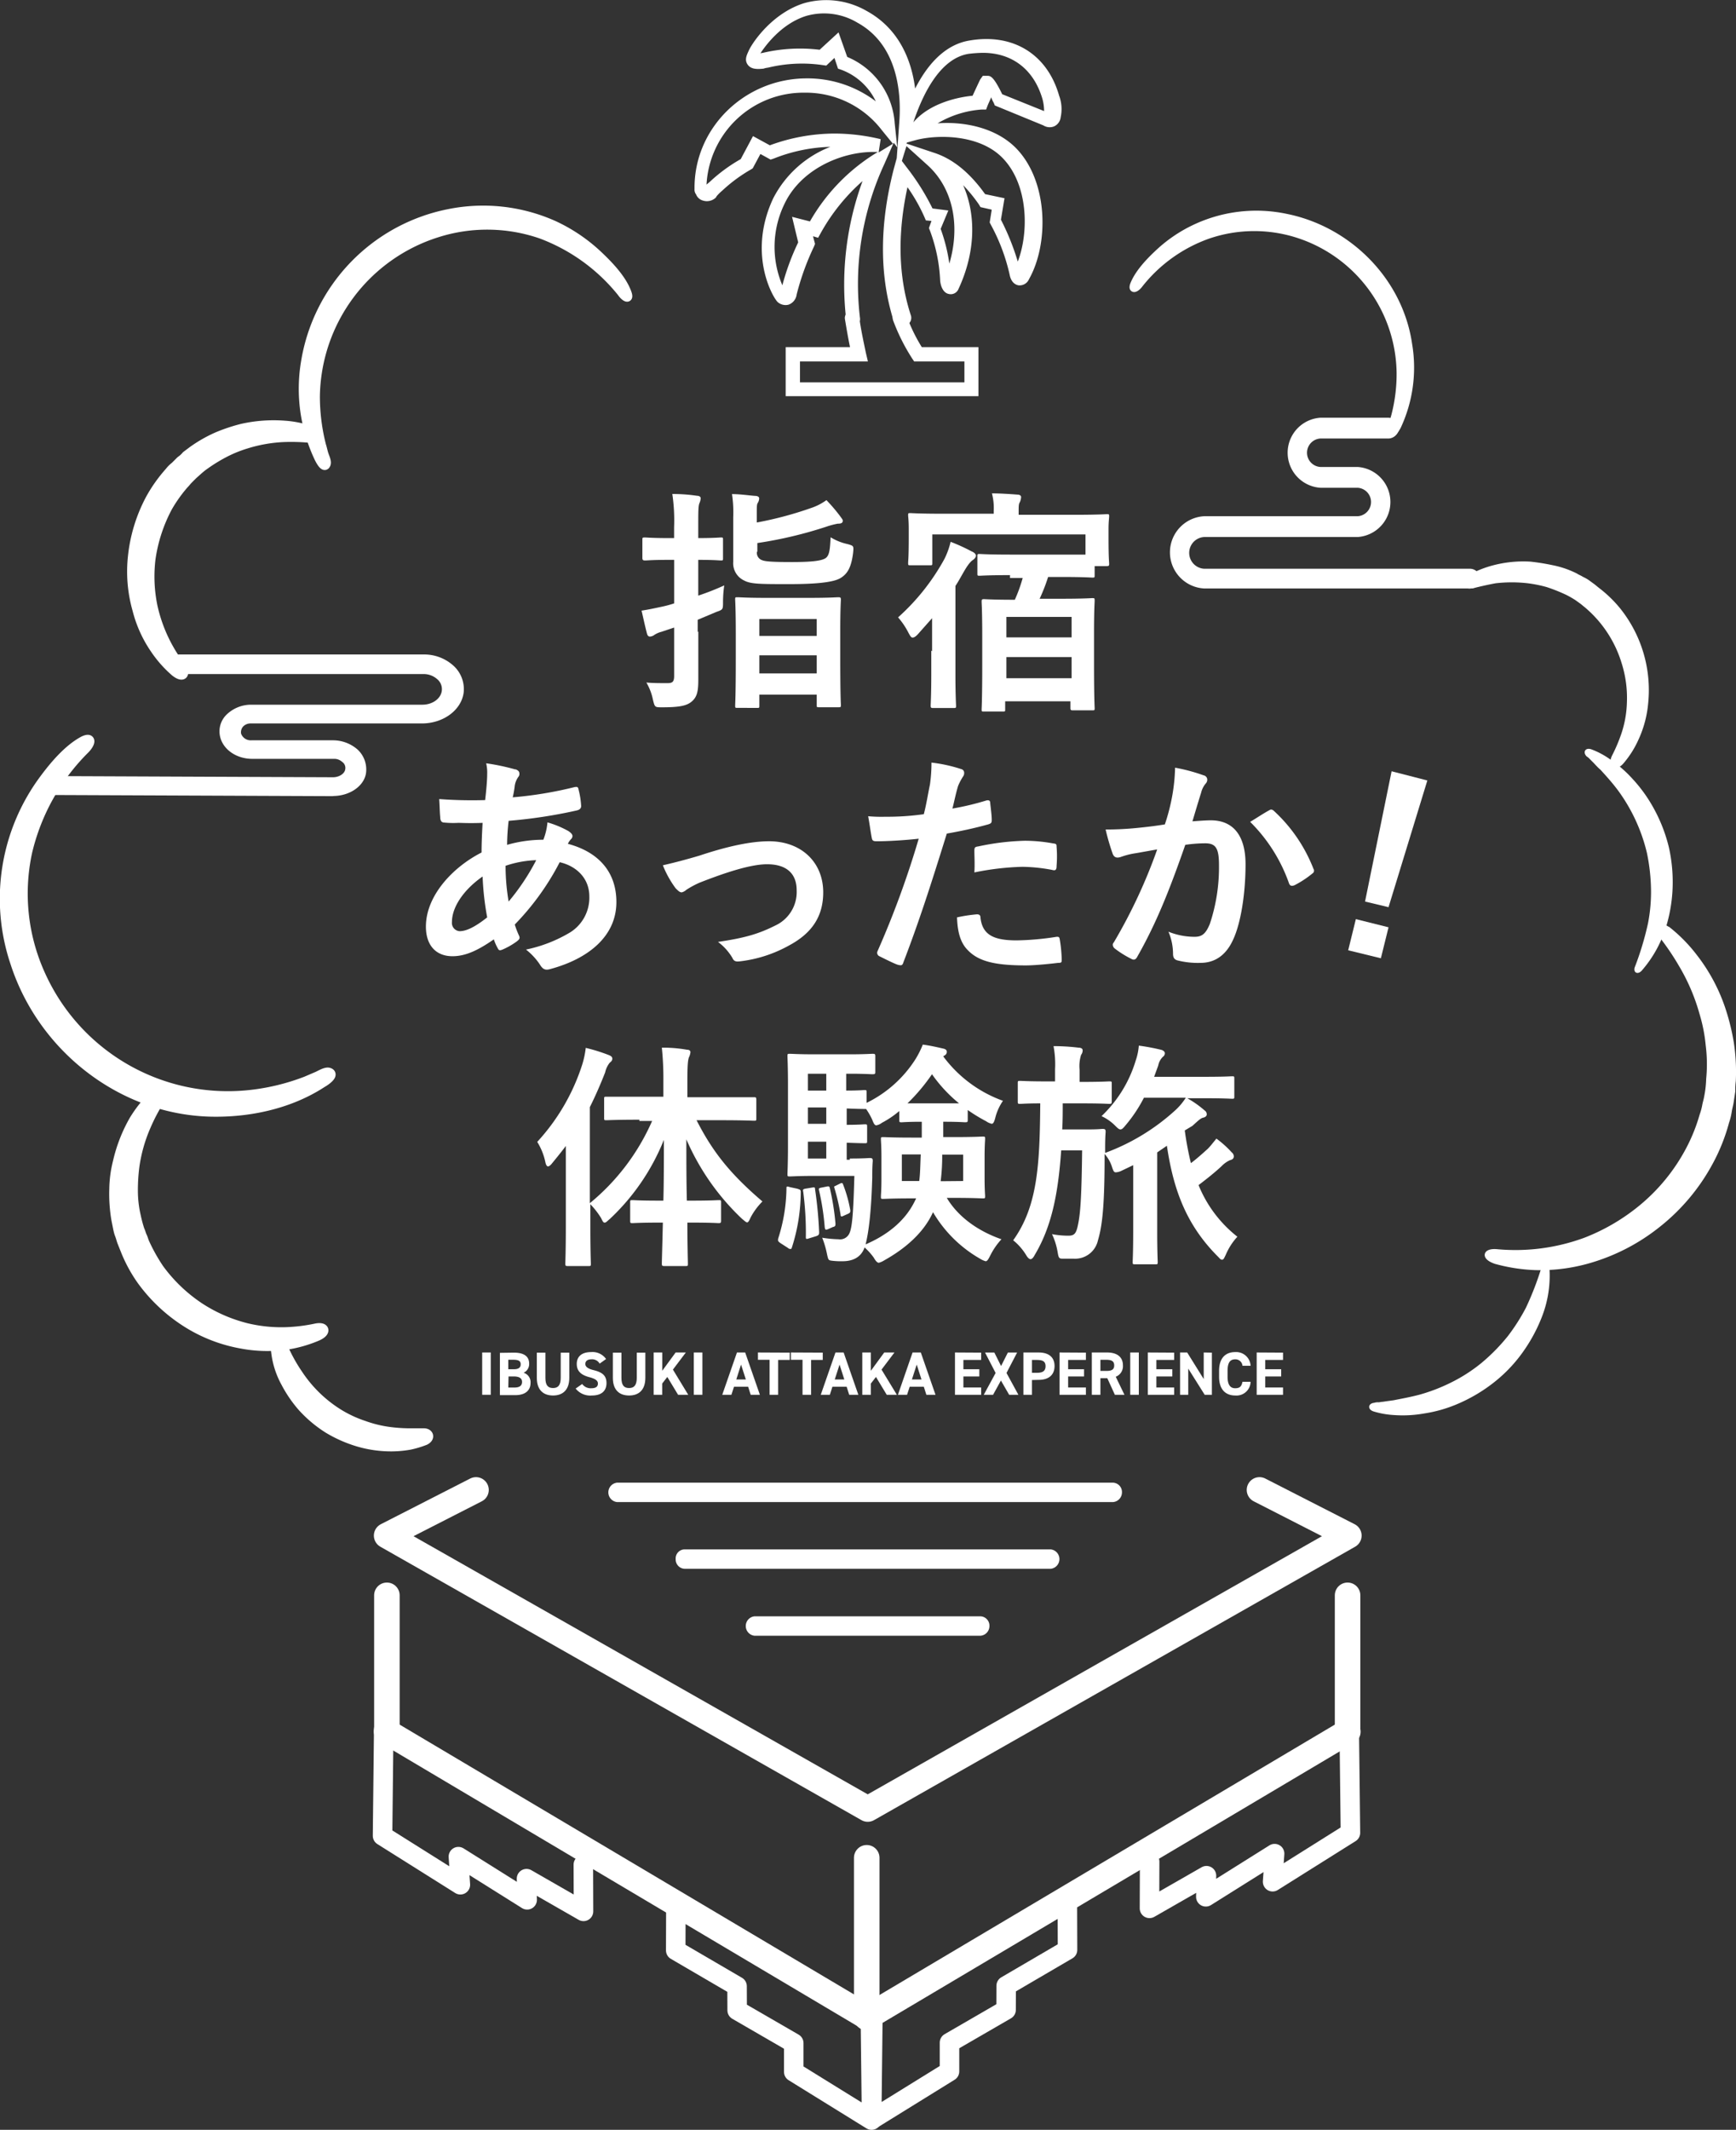 <svg xmlns="http://www.w3.org/2000/svg" width="339.94" height="416.87" viewBox="0 0 339.94 416.87">
  <rect x="0" y="0" width="339.94" height="416.87" fill="#333333" stroke="none"/>
  <defs>
    <style>
      .cls-1, .cls-2, .cls-3, .cls-5, .cls-6, .cls-7, .cls-8, .cls-9 {
        fill: #fff;
      }

      .cls-1, .cls-2, .cls-3, .cls-5, .cls-6, .cls-8, .cls-9 {
        fill-rule: evenodd;
      }

      .cls-10, .cls-11, .cls-2, .cls-3, .cls-4, .cls-5, .cls-6, .cls-8, .cls-9 {
        stroke: #fff;
        stroke-linecap: round;
        stroke-linejoin: round;
      }

      .cls-3, .cls-4 {
        stroke-width: 2px;
      }

      .cls-10, .cls-11, .cls-4 {
        fill: none;
      }

      .cls-5 {
        stroke-width: 1.68px;
      }

      .cls-6 {
        stroke-width: 1.91px;
      }

      .cls-8 {
        stroke-width: 1.44px;
      }

      .cls-9 {
        stroke-width: 1.63px;
      }

      .cls-10 {
        stroke-width: 5px;
      }

      .cls-11 {
        stroke-width: 3.82px;
      }
    </style>
  </defs>
  <title>logo</title>
  <g id="レイヤー_2" data-name="レイヤー 2">
    <g id="レイヤー_1-2" data-name="レイヤー 1">
      <g>
        <g id="Group-17">
          <path id="Fill-13" class="cls-1" d="M191.65,77.54h-37.8v-9.6h12.6c-.4-1.9-.7-3.7-1-5.5a1.41,1.41,0,0,1,2.8-.4c.3,2.3.8,4.6,1.3,7l.4,1.7h-13.3v4.1h32.2v-4.1H179l-.4-.6a38.28,38.28,0,0,1-3.7-7.4,1.39,1.39,0,0,1,2.6-1,32.72,32.72,0,0,0,3,6.2h11.1v9.6Z"/>
          <path id="Fill-15" class="cls-1" d="M192.45,10.34a26.35,26.35,0,0,0-2.8.2c-5.5.9-8.9,7.7-10.8,13.4,3.4-4,9.4-5,11.6-5.2.6-1.3,1.3-2.8,1.5-3.2l.5-.7h.9c.6,0,1.2.1,2.9,3.6l8.2,3.3a9.08,9.08,0,0,0-.3-2.3c-1.7-5.9-6-9.1-11.7-9.1Zm-34.9,7.8a19,19,0,0,0-19.2,18c.2-.2.5-.4.8-.7a31.89,31.89,0,0,1,5.9-4.3l2.4-4.5,3.3,1.8a37,37,0,0,1,12.7-2.3,38.89,38.89,0,0,1,9,1.1l-.4,2.6,2.8-1.7-2.2-2.7a18.75,18.75,0,0,0-15.1-7.3ZM196,43a48.26,48.26,0,0,1,3.3,8.2c2.2-5.7,2.1-15.1-3-20.3-4.5-4.6-12.6-4.6-16.9-3.5l-1.8.5-.1.2,5.4,1.8c3.7,1.2,7,3.9,10,8.1l3.8.8Zm-11.8,1.8a33.85,33.85,0,0,1,1.7,6.8c2.2-7.5.7-14.8-4.3-19.3l-4.1-3.7-.9,2.9.9,1.2a46.24,46.24,0,0,1,5.1,8.1l3.1.4ZM171,29.74c-6.3,0-14.2,3.4-17.4,10.2a19.22,19.22,0,0,0-.4,15.9,47.42,47.42,0,0,1,3.1-8.4l-1.2-5,3.5.9a37.56,37.56,0,0,1,12.5-13.1l.8-.5Zm5.3,34.1a1.38,1.38,0,0,1-1.3-1q-4.2-13.35,0-29.7l.6-2.2.5-7.1c.4-5.4-.2-15-8.2-19.4a12.69,12.69,0,0,0-10.1-1.3c-5,1.6-8.1,6.1-8.9,7.3a4.33,4.33,0,0,1,.5-.1,31.87,31.87,0,0,1,11.1-.6l3.7-3.4,1.7,4.8a15.16,15.16,0,0,1,9.3,13l.5,4.7-.7-.9-1.8,4.1a56,56,0,0,0-4.8,30.2,1.36,1.36,0,1,1-2.7.3,59,59,0,0,1,3.2-27.1,38.28,38.28,0,0,0-8.2,10.2l-.5.9-1-.3.4,1.5-.2.5a50.61,50.61,0,0,0-3.4,9.4,2.43,2.43,0,0,1-1.6,2,2.34,2.34,0,0,1-2.1-.5c-.9-.8-6-9.4-.9-20.3a21.21,21.21,0,0,1,11.2-10.1,32.36,32.36,0,0,0-11.1,2.3l-.6.2-2-1.1-1.5,2.8-.3.2a30,30,0,0,0-5.7,4.2,8.45,8.45,0,0,0-1.1,1.1l-.1.2a2.52,2.52,0,0,1-2.6.6,2,2,0,0,1-1.3-1.2,1.49,1.49,0,0,1-.3-1h0v-.3c0-11.8,9.9-21.4,22-21.4a22.15,22.15,0,0,1,13.5,4.5,12.17,12.17,0,0,0-6.8-6.2l-.6-.2-.7-2.1-1.6,1.5-.7-.1a28.15,28.15,0,0,0-10.7.5,4.12,4.12,0,0,0-.9.2c-1.1.1-2.4.2-3.1-.8s-.1-2,.3-2.9c.9-1.8,4.7-7.2,10.7-9.1a15.88,15.88,0,0,1,12.3,1.5c6.4,3.5,8.8,9.7,9.5,15.2,2.8-5.5,6.4-8.7,10.6-9.4,8.6-1.5,15.3,2.7,17.6,10.8a7.49,7.49,0,0,1,.3,4.2,2.23,2.23,0,0,1-1.3,1.8,2.32,2.32,0,0,1-2.1-.2l-9.5-3.9-.2-.5a5.36,5.36,0,0,1-.5-1.1c-.2.5-.5,1.1-.7,1.6l-.3.8h-.9a19.62,19.62,0,0,0-8.6,2.7c5.3-.4,11.5.9,15.4,4.9,6.3,6.5,6.4,18.7,2.5,25.6a2,2,0,0,1-2.1,1.2c-.5-.1-1.4-.5-1.7-2.1a37.48,37.48,0,0,0-3.7-9.8l-.2-.4.4-2.5-2.2-.5-.3-.5a30,30,0,0,0-3.1-3.8c2.6,5.9,2.4,13.2-.9,20.3a1.63,1.63,0,0,1-1.9,1c-1.1-.2-1.6-1.5-1.7-2.6a31.71,31.71,0,0,0-2-9.8l-.2-.5.5-1.4-1.1-.1-.3-.7a34.22,34.22,0,0,0-3.3-5.8c-2,9.2-1.8,17.6.7,25.2a1.56,1.56,0,0,1-.9,1.8,6.91,6.91,0,0,0-1.2.2Z"/>
        </g>
        <path id="Stroke-25" class="cls-2" d="M326.6,181.86a30.11,30.11,0,0,1,5.3,5.4,34.51,34.51,0,0,1,5.4,10A43.73,43.73,0,0,1,339,204a37.55,37.55,0,0,1,.4,7.6,13.4,13.4,0,0,0-.1,2c-.1.7-.2,1.3-.3,2s-.3,1.3-.4,2a11.7,11.7,0,0,1-.5,2,36.14,36.14,0,0,1-3.2,8,39.35,39.35,0,0,1-10.4,12.3,38.82,38.82,0,0,1-12.5,6.6,34.52,34.52,0,0,1-11.3,1.6,33.71,33.71,0,0,1-7.8-1.2c-2.4-.8-2.1-2.1.2-1.9a39.52,39.52,0,0,0,17.4-2.3,39.81,39.81,0,0,0,10.9-6.4,37.14,37.14,0,0,0,9.1-11.1,34.42,34.42,0,0,0,2.8-6.9,12.09,12.09,0,0,0,.5-1.8c.1-.6.3-1.2.4-1.8a20.85,20.85,0,0,0,.4-3.5,29.94,29.94,0,0,0-.1-6.7,31.36,31.36,0,0,0-1.2-6.1,39,39,0,0,0-4.1-9.6,50,50,0,0,0-4.1-6c-1.2-1.4-.2-2.1,1.5-.9"/>
        <g id="Group-30">
          <g id="Clip-28">
            <path id="path-2" class="cls-1" d="M302,247.57a58.57,58.57,0,0,1-3.2,8.4h0a38.49,38.49,0,0,1-3.5,5.5h0a36.93,36.93,0,0,1-5.2,5.3h0a31.32,31.32,0,0,1-6.1,3.9h0a34.83,34.83,0,0,1-6,2.3h0c-1.9.5-3.6.8-5.1,1.1h0c-.7.1-1.5.2-2.1.3h0c-.3,0-.6.1-.9.1h0a2.2,2.2,0,0,0-.8.1h0c-1.2.1-1.4,1.3-.1,1.7h0a17.11,17.11,0,0,0,4,.7h0a23.73,23.73,0,0,0,5.8-.3h0a26.79,26.79,0,0,0,6.9-2h0a31.31,31.31,0,0,0,7.1-4.3h0a28.59,28.59,0,0,0,5.8-6.3h0a31.31,31.31,0,0,0,3.4-6.5h0a22.21,22.21,0,0,0,1.4-9.5h0c-.1-.6-.4-1-.8-1h0c-.2-.1-.4.1-.6.5Z"/>
          </g>
        </g>
        <path id="Stroke-46" class="cls-3" d="M16.6,146.56a42,42,0,0,0-11.3,20.2,38.47,38.47,0,0,0,2.6,24.1,40.28,40.28,0,0,0,40.9,23.5,43.61,43.61,0,0,0,11.2-2.7l2.1-.9c.5-.2,1.6-.9,2.2-.8,1.3.3-.8,1.7-1.2,1.9-6.4,4.2-14.4,5.9-22,5.7-17.4-.5-32.8-12.7-38.1-29.2a39.11,39.11,0,0,1,5.7-35.8c2-2.7,4.7-5.9,7.7-7.5,1.7-.8,1.1.6.2,1.5"/>
        <path id="Stroke-58" class="cls-3" d="M31.1,215.46a36.71,36.71,0,0,0-2.6,5,30.17,30.17,0,0,0-2.2,7.8,36.36,36.36,0,0,0-.3,4.8,22.2,22.2,0,0,0,.6,5.1,25,25,0,0,0,.7,2.6c.2.4.3.9.5,1.3s.3.9.5,1.3a35.3,35.3,0,0,0,2.8,5,31,31,0,0,0,8.1,7.7,30.36,30.36,0,0,0,9,3.9,29.28,29.28,0,0,0,8,.8,33.84,33.84,0,0,0,5.6-.7c1.8-.4,2.1.6.3,1.4a25,25,0,0,1-5.9,1.7,27,27,0,0,1-8.9-.2,29.77,29.77,0,0,1-10.3-3.9,32.09,32.09,0,0,1-9.2-8.5,28.17,28.17,0,0,1-3.2-5.9l-.6-1.5c-.2-.5-.3-1-.5-1.5s-.3-1-.4-1.5l-.3-1.5a29.78,29.78,0,0,1-.4-5.9,22.61,22.61,0,0,1,.7-5.3,29.84,29.84,0,0,1,3.2-8.2,25.37,25.37,0,0,1,3.6-4.6c1.2-1,2.1-.6,1.2.8"/>
        <g id="Group-69">
          <g id="Clip-68">
            <path id="path-8" class="cls-1" d="M53.9,263.39a16.61,16.61,0,0,0,2,7.2h0a24.52,24.52,0,0,0,3.2,4.7h0a24.17,24.17,0,0,0,5.1,4.3h0a20.47,20.47,0,0,0,5.9,2.6h0a28.6,28.6,0,0,0,5.5.9h0a20.78,20.78,0,0,0,4.5-.3h0a18.64,18.64,0,0,0,3-.9h0c.9-.4.7-1.3-.2-1.3H80a30.23,30.23,0,0,1-4-.3h0a24,24,0,0,1-4.8-1.2h0a29.31,29.31,0,0,1-5.1-2.4h0a27.32,27.32,0,0,1-4.5-3.6h0a27.45,27.45,0,0,1-3.2-3.9h0c-1.7-2.6-2.6-4.9-3.3-6.1h0a.62.62,0,0,0-.6-.4h0c-.3-.1-.6.2-.6.7Z"/>
          </g>
        </g>
        <path id="Stroke-70" class="cls-4" d="M55.1,263.06a32.17,32.17,0,0,0,3.3,6.1,25.91,25.91,0,0,0,7.7,7.5,23.47,23.47,0,0,0,5.1,2.4,24,24,0,0,0,4.8,1.2,31.65,31.65,0,0,0,4.1.3H83c.9,0,1.2.8.2,1.3a18.64,18.64,0,0,1-3,.9,20.78,20.78,0,0,1-4.5.3,22.51,22.51,0,0,1-5.5-.9,25.32,25.32,0,0,1-5.9-2.6,24.17,24.17,0,0,1-5.1-4.3,24.52,24.52,0,0,1-3.2-4.7,16.29,16.29,0,0,1-2-7.2c-.1-.8.7-1.1,1.1-.3"/>
        <path id="Fill-72" class="cls-1" d="M217.94,294h-97.1a1.91,1.91,0,0,1,0-3.8h97.1a1.83,1.83,0,0,1,1.76,1.9,1.9,1.9,0,0,1-1.76,1.9"/>
        <path id="Fill-74" class="cls-1" d="M205.74,307.06H134.06a1.83,1.83,0,0,1-1.75-1.9,1.77,1.77,0,0,1,1.75-1.9h71.68a1.91,1.91,0,0,1,0,3.8"/>
        <path id="Fill-76" class="cls-1" d="M192,320.16H147.75a1.91,1.91,0,0,1,0-3.8H192a1.83,1.83,0,0,1,1.75,1.9,1.9,1.9,0,0,1-1.75,1.9"/>
        <path id="Fill-78" class="cls-1" d="M148.69,131.81h11.24v-3.55H148.69Zm0-7.34h11.24v-3.31H148.69Zm-4.26,14.08c-.47,0-.47,0-.47-.47s.12-1.66.12-9.23V124c0-4.85-.12-6.39-.12-6.62,0-.48,0-.48.47-.48s1.66.12,5.56.12h8.52c4,0,5.32-.12,5.56-.12.47,0,.59,0,.59.48,0,.23-.12,1.77-.12,5.91v5.56c0,7.45.12,8.87.12,9.11,0,.47,0,.47-.59.47H160.4c-.47,0-.47,0-.47-.47v-2H148.69v2.13c0,.47,0,.47-.47.47ZM148.22,108a1.52,1.52,0,0,0,1.06,1.66c.59.24,2,.35,5.8.35s5.68-.23,6.5-.71.95-1.65,1.07-4.14A10.58,10.58,0,0,0,166,106.5c1.18.35,1.18.35,1.06,1.65-.35,2.84-1.06,4.14-2.48,5s-5,1.18-10,1.18c-5.68,0-7.57,0-8.87-.71a3.72,3.72,0,0,1-2.13-3.66v-8.76a24,24,0,0,0-.24-4.49c1.54,0,3.07.23,4.49.35.6,0,.83.24.83.48a1.76,1.76,0,0,1-.23.82c-.24.36-.24.6-.24,2.37v1.54a70.67,70.67,0,0,0,10.64-2.84,11,11,0,0,0,3-1.54,33.26,33.26,0,0,1,2.72,3.19c.24.36.48.6.48.83,0,.48-.36.59-1,.59a16.25,16.25,0,0,0-2.25.6,81.31,81.31,0,0,1-13.48,3.19V108Zm-11.48,15.62V133c0,2.37-.23,3.55-1.53,4.5-1,.7-2.49.94-5.56.94-1.42,0-1.42,0-1.78-1.42a10.87,10.87,0,0,0-1.3-3.43c1.3.12,2.49.12,4.14.12.95,0,1.3-.24,1.3-1.42v-9.46l-2.48.83a4.54,4.54,0,0,0-1.54.71,1.79,1.79,0,0,1-.71.23c-.24,0-.47-.12-.59-.59-.35-1.3-.71-3-1.06-4.49,1.53-.24,2.6-.48,4.25-.83a22,22,0,0,0,2.13-.59v-8.52H131c-3.31,0-4.26.12-4.61.12s-.6,0-.6-.47v-3.55c0-.48,0-.48.6-.48.23,0,1.3.12,4.61.12H132v-2.13a35,35,0,0,0-.35-6.5,32.06,32.06,0,0,1,4.85.35c.47,0,.71.24.71.48a2.72,2.72,0,0,1-.24.94c-.24.59-.24,1.54-.24,4.62v2.24c3.08,0,4.14-.12,4.38-.12.47,0,.47,0,.47.48v3.55c0,.47,0,.47-.47.47-.24,0-1.3-.12-4.38-.12v7a50,50,0,0,0,5.09-2,23.26,23.26,0,0,0-.24,3.19c0,1.54,0,1.54-1.3,2l-3.66,1.54v2.37Z"/>
        <path id="Fill-80" class="cls-1" d="M197.07,132.75h12.77v-4.14H197.07Zm0-8h12.77v-4H197.07Zm.71-12.18c-4.26,0-5.68.12-5.92.12-.47,0-.47,0-.47-.48v-3.31c0-.47,0-.47.47-.47.24,0,1.66.12,5.92.12h14.78V104.6h-30v5.56c0,.48,0,.48-.47.48h-3.79c-.47,0-.47,0-.47-.48s.12-.94.12-5v-1.65c0-1.66-.12-2.37-.12-2.6,0-.48,0-.48.47-.48.24,0,1.78.12,6,.12h10.29V100a11.44,11.44,0,0,0-.35-3.43c1.66,0,3.43.12,5,.24.47,0,.71.23.71.47a2.83,2.83,0,0,1-.24,1c-.24.35-.24.82-.24,1.89v.59h11.24c4.26,0,5.8-.12,6-.12.48,0,.48,0,.48.47,0,.24-.12,1.07-.12,2.37v2c0,3.79.12,4.5.12,4.85s0,.47-.48.47h-2.36v1.78c0,.47,0,.47-.48.47-.23,0-1.65-.12-5.91-.12h-2.72a35,35,0,0,1-1.66,4.26h4.5c4.14,0,5.56-.12,5.79-.12.48,0,.48,0,.48.59,0,.24-.12,1.78-.12,6v6.27c0,6.74.12,8.39.12,8.63,0,.47,0,.47-.48.47H210.2c-.48,0-.59,0-.59-.47v-1.3H196.83v1.54c0,.47,0,.47-.47.47h-3.67c-.47,0-.47,0-.47-.47,0-.24.12-1.9.12-8.64v-5.56c0-5.08-.12-6.5-.12-6.74,0-.47,0-.59.47-.59.24,0,1.66.12,5.8.12h.23a29.13,29.13,0,0,0,1.54-4.26h-2.48Zm-15.26,14.9V121l-2.84,3.2c-.47.47-.71.59-1,.59s-.47-.36-.82-1a14.49,14.49,0,0,0-2-2.95,43,43,0,0,0,9.1-11.48,15.53,15.53,0,0,0,1.19-3.31,36,36,0,0,1,4.14,1.89c.59.24.82.59.82.83s-.23.59-.59.83-.83.71-1.54,1.89-1.18,2.13-1.89,3.2v17.5c0,3.79.12,5.68.12,5.91,0,.48,0,.48-.59.48h-3.79c-.47,0-.59,0-.59-.48,0-.23.12-2.12.12-5.91v-4.85Z"/>
        <path id="Fill-81" class="cls-1" d="M105,168.36a20.72,20.72,0,0,0-6,1.1,41.36,41.36,0,0,0,.6,7,43.94,43.94,0,0,0,5.4-8.1m-16.5,12.1a1.62,1.62,0,0,0,1.5,1.8c1.3,0,3-.8,5.4-2.7a56,56,0,0,1-.9-8c-3.6,2.5-6,5.9-6,8.9m12.4-29.9c.6.2.8.5.8.8a.84.84,0,0,1-.2.7,4.1,4.1,0,0,0-.7,1.7,18.46,18.46,0,0,1-.4,2.3,76.29,76.29,0,0,0,12.1-2c.6-.1.7,0,.8.5a16.45,16.45,0,0,1,.5,3.2c0,.6-.5.8-1,.9a97,97,0,0,1-13.2,2,42.31,42.31,0,0,0-.3,4.7,25.89,25.89,0,0,1,7.1-1,12.15,12.15,0,0,0,.8-3.4,19.39,19.39,0,0,1,4.1,1.7c.6.4.8.7.8,1a.86.86,0,0,1-.3.6,3.49,3.49,0,0,0-.6.9c6,1.6,9.5,5.5,9.5,11.4,0,6.7-5.5,11.1-12.9,13.1-1,.3-1.5.1-2.1-.9a12.62,12.62,0,0,0-2.7-2.9,27.64,27.64,0,0,0,8.7-3.4,8,8,0,0,0,3.7-7c0-3.7-2.7-6-5.8-6.7a51.07,51.07,0,0,1-8.8,12.2,18,18,0,0,0,.8,2.1c.3.6.1.8-.4,1.2a14.47,14.47,0,0,1-2.8,1.6c-.5.2-.7.2-.9-.2a9.82,9.82,0,0,1-.8-1.8c-3.3,2.3-5.7,3.3-8.1,3.3-3.2,0-5.2-2.1-5.2-5.8,0-6,5.2-11.6,10.9-14.5,0-2,.1-4,.2-5.8-2.7.1-4,0-4.8,0A17.89,17.89,0,0,1,87,161c-.5,0-.8-.3-.8-1.1-.1-1-.1-2.2-.2-3.5a86.76,86.76,0,0,0,9,.2c.2-1.7.4-3.8.4-5.1a7.84,7.84,0,0,0-.2-2.1,42.76,42.76,0,0,1,5.7,1.2"/>
        <path id="Fill-82" class="cls-1" d="M137,167.46c5.7-1.9,10.2-2.8,13.6-2.8,6.3,0,10.6,4.1,10.6,10,0,4.7-2.2,8-6.7,10.4a25.81,25.81,0,0,1-9.6,3.1c-.8.1-1.2,0-1.5-.7a10.8,10.8,0,0,0-2.8-3.1c5.4-.8,8-1.6,11.2-3.2a7.22,7.22,0,0,0,4.2-6.9c0-3.3-2-5.1-5.8-5.1-3.2,0-8.1,1.6-13.2,3.6a18.08,18.08,0,0,0-2.6,1.4,2.06,2.06,0,0,1-.9.5c-.4,0-.7-.3-1.2-.8a19.85,19.85,0,0,1-2.5-4.5c2.2-.5,4.5-1.1,7.2-1.9"/>
        <path id="Fill-83" class="cls-1" d="M190.8,166.56c0-.7.1-.8.8-.9a49.07,49.07,0,0,1,9.1-1.1,31,31,0,0,1,5.4.5c.7.1.8.1.8.7a22.85,22.85,0,0,1,0,3.7c0,.8-.2,1-.9.8a33.37,33.37,0,0,0-5.8-.6,53.27,53.27,0,0,0-9.4,1.1c.1-1.6,0-3.2,0-4.2m.5,12.4c.5,0,.7.2.7.7.4,3.4,2.7,4.4,7.1,4.4a55,55,0,0,0,7.8-.7c.4,0,.5,0,.6.4a27.1,27.1,0,0,1,.4,4c0,.6,0,.7-.7.7-1.6.2-4.6.5-6.3.5-6.1,0-9.3-.8-11.4-3-1.5-1.5-2-3.7-2.1-6.4a29,29,0,0,1,3.9-.6m1.9-22.3c.5-.1.7.1.7.5.1,1,.3,2.4.3,3.3,0,.6-.1.7-.7.9-2.9.8-5.3,1.3-8.1,1.8-3.2,10.3-5.5,17.4-8.5,25.2-.2.7-.5.6-1,.5s-2.7-1.2-3.7-1.7a.74.74,0,0,1-.4-.9,180.54,180.54,0,0,0,8.1-22.1c-2.7.3-6,.5-8.2.5-.7,0-.9-.1-1-.7-.2-1-.4-2.6-.7-4.2a29.34,29.34,0,0,0,3.4.1,50.54,50.54,0,0,0,7.5-.5c.5-1.9.8-3.9,1.2-5.8a30,30,0,0,0,.3-4.3,29.32,29.32,0,0,1,5.9,1.3.71.71,0,0,1,.5.7,1.08,1.08,0,0,1-.2.7,11.4,11.4,0,0,0-1,1.9c-.5,1.7-.8,3.3-1.1,4.4a53.32,53.32,0,0,0,6.7-1.6"/>
        <path id="Fill-84" class="cls-1" d="M248.6,158.56c.3-.2.6-.1.9.2a30.28,30.28,0,0,1,7.7,11.3.63.63,0,0,1-.2.9,19.18,19.18,0,0,1-3.5,2.3c-.5.2-.9.2-1.1-.4a31.69,31.69,0,0,0-7.6-12c1.2-.7,2.5-1.6,3.8-2.3m-19-3.1a35.27,35.27,0,0,0,.5-5.2,34.69,34.69,0,0,1,5.6,1.5.86.86,0,0,1,.7.9,1.08,1.08,0,0,1-.3.7,4.37,4.37,0,0,0-.9,1.8c-.6,1.9-1.1,3.6-1.7,5.6,1.3-.1,2.7-.2,3.6-.2,4.4,0,6.8,3,6.8,8.6s-.9,11.6-2.5,14.9c-1.4,3-3.6,4.4-6.3,4.4a16.17,16.17,0,0,1-4.6-.5c-.6-.2-.8-.6-.8-1.3a11.06,11.06,0,0,0-.9-4.3,13.77,13.77,0,0,0,5.1,1c1.5,0,2.2-.6,3-2.5a35,35,0,0,0,1.8-11.5c0-3.3-.6-4.3-2.7-4.3a27.69,27.69,0,0,0-3.9.3c-3.1,8.9-5.7,15.4-9.4,21.9-.3.6-.7.7-1.2.4a19.48,19.48,0,0,1-3.2-2,1,1,0,0,1-.4-.7.65.65,0,0,1,.2-.5,103.31,103.31,0,0,0,8.5-18.2c-1.8.3-3.3.6-4.6.8a15.12,15.12,0,0,0-2.6.7c-.7.2-1.2.1-1.5-.6a44.33,44.33,0,0,1-1.4-4.8,60.78,60.78,0,0,0,6.1-.3c2-.2,3.7-.4,5.5-.7a39,39,0,0,0,1.5-5.9"/>
        <path id="Fill-85" class="cls-1" d="M271.9,177.56l-4.6-1.1,5.2-25.5,7,1.8Zm-1.5,10L264,186l1.5-6.1,6.4,1.6Z"/>
        <path id="Fill-86" class="cls-1" d="M125.2,219.16c-4.6,0-6.1.1-6.4.1-.5,0-.5,0-.5-.5v-3.6c0-.5,0-.5.5-.5h11.1v-3a58.64,58.64,0,0,0-.3-6.6,26.29,26.29,0,0,1,4.9.4c.5,0,.7.2.7.5a2.93,2.93,0,0,1-.3,1c-.2.6-.3,1.5-.3,4.7v3.1h13c.4,0,.5,0,.5.5v3.6c0,.5,0,.5-.5.5-.3,0-1.9-.1-6.4-.1h-4.8c3.2,6.3,6.7,10.6,12.9,15.9a13.1,13.1,0,0,0-2.3,3.1c-.3.7-.5,1-.7,1s-.5-.3-1-.7A47.15,47.15,0,0,1,134.4,223c0,4.2,0,8.3.1,12h1.1c3.6,0,4.8-.1,5.1-.1.5,0,.5,0,.5.5v3.4c0,.5,0,.6-.5.6-.3,0-1.4-.1-5.1-.1h-1c0,4.4.1,7.5.1,8s0,.5-.5.5h-4c-.5,0-.6,0-.6-.5s.1-3.6.2-8H129c-3.6,0-4.8.1-5.1.1-.5,0-.5,0-.5-.6v-3.4c0-.5,0-.5.5-.5.3,0,1.4.1,5.1.1h.9c.1-3.6.1-7.8.1-11.9a43.17,43.17,0,0,1-10.6,15.5c-.5.4-.7.7-1,.7s-.4-.3-.7-.9a15.85,15.85,0,0,0-2.1-2.7v4.5c0,4.6.1,6.8.1,7.1,0,.5,0,.5-.5.5h-4c-.4,0-.5,0-.5-.5,0-.3.1-2.5.1-7.1v-15.9c-.9,1.2-1.8,2.3-2.7,3.4-.3.4-.6.6-.8.6s-.4-.3-.5-.8a12.36,12.36,0,0,0-1.6-4,40.54,40.54,0,0,0,8.8-15.1,17.57,17.57,0,0,0,.7-3.3,34.48,34.48,0,0,1,4.5,1.4c.5.2.7.4.7.7s-.1.5-.5.8a4.6,4.6,0,0,0-.9,1.9c-.9,2.3-1.9,4.6-3,6.8v18.8a43.29,43.29,0,0,0,12.2-16.1h-2.5Z"/>
        <path id="Fill-87" class="cls-1" d="M188.6,231.16V226h-4.1a39.43,39.43,0,0,1-.3,5.2Zm-.8-15.2a28.28,28.28,0,0,1-5.3-5.7,37.17,37.17,0,0,1-4.8,5.7Zm-11.2,10v5.2H180c.2-1.4.2-3.1.3-5.2Zm-10.2.8c2.8,0,3.6-.1,3.9-.1.5,0,.6.1.6.6-.1,1.1-.1,2.3-.1,3.3-.2,6.8-.7,10.6-1.3,13,4.2-1.8,7.6-4.5,9.5-8.2l.4-.8h-.8c-3.9,0-5.3.1-5.6.1-.5,0-.5,0-.5-.5,0-.3.1-1.2.1-3.5v-4.1c0-2.3-.1-3.2-.1-3.5,0-.5,0-.5.5-.5.3,0,1.7.1,5.6.1h1.9v-3.1c-2.8,0-3.7.1-3.9.1-.5,0-.5,0-.5-.5v-1.7a18.5,18.5,0,0,1-3.4,2.3,2.5,2.5,0,0,1-1.1.5c-.3,0-.5-.3-.8-1.1a14.32,14.32,0,0,0-1.2-2.1h-.3c-.2,0-1.1,0-3.5-.1v3.2c2.4,0,3.3-.1,3.5-.1.5,0,.5,0,.5.6v2.6c0,.5,0,.5-.5.5-.2,0-1.1,0-3.5-.1V227h.6Zm-1.9,4.9c.4-.2.5-.1.6.2a26.27,26.27,0,0,1,1.4,5c0,.4,0,.5-.4.7l-.9.4c-.4.2-.6.2-.6-.2a39.61,39.61,0,0,0-1.2-5.2c-.1-.4-.1-.3.3-.5Zm-2.7.6c.5-.1.6-.1.7.3a49.7,49.7,0,0,1,1.1,6.9c0,.4,0,.6-.5.7l-.9.4c-.5.2-.6.2-.7-.3a49.54,49.54,0,0,0-1.1-7.2c-.1-.4-.1-.5.4-.6Zm-3.6-5.5h3.6v-3.3h-3.6Zm0-6.8h3.6v-3.2h-3.6Zm0-6.5h3.6v-3.3h-3.6Zm.7,19c.6-.1.7-.1.7.3a79.52,79.52,0,0,1,.8,8.4c0,.4,0,.6-.6.8l-1.3.4c-.6.2-.7.2-.7-.2a62.24,62.24,0,0,0-.5-8.8c-.1-.5-.1-.6.4-.7Zm25.8-13v3.1h2.1c3.9,0,5.3-.1,5.6-.1.5,0,.5,0,.5.5,0,.3-.1,1.2-.1,3.5v4.1c0,2.3.1,3.3.1,3.5,0,.5,0,.5-.5.5-.3,0-1.7-.1-5.6-.1h-1.4c2.2,3.7,6.1,6.5,10.7,8.1a13.75,13.75,0,0,0-2.2,3.2c-.4.8-.6,1.1-.9,1.1a4.13,4.13,0,0,1-1.1-.5,25.09,25.09,0,0,1-9.2-9.1c-1.8,4-5.4,7.1-9.5,9.4a4.13,4.13,0,0,1-1.1.5c-.3,0-.6-.3-1-1a12,12,0,0,0-1.8-2c-.7,2-2.4,2.7-4.3,2.7a14.77,14.77,0,0,1-2.1-.1c-.7-.1-.7-.1-1-1.5a17.93,17.93,0,0,0-.9-3,23.59,23.59,0,0,0,3.2.3,2,2,0,0,0,2.1-1.1c.6-1.2.8-4.2,1-11.3h-7.8c-3.1,0-4.3.1-4.8.1s-.5,0-.5-.5c0-.3.1-2,.1-5.7v-11.6c0-3.7-.1-5.4-.1-5.7,0-.5,0-.5.5-.5s1.6.1,4.8.1h6.9c2.8,0,4.1-.1,4.4-.1.5,0,.6,0,.6.5v3c0,.4,0,.5-.6.5-.3,0-1.6-.1-4.4-.1h-.7v3.3c2.4,0,3.3-.1,3.5-.1.5,0,.5,0,.5.5v2a23.58,23.58,0,0,0,9.6-8.6,18.29,18.29,0,0,0,1.4-2.8c1.5.2,2.8.5,4.1.8q.6.15.6.6a.75.75,0,0,1-.4.7l-.3.2a25.13,25.13,0,0,0,11.7,8.7,10.17,10.17,0,0,0-1.5,3.3c-.2.8-.4,1.2-.7,1.2a3.1,3.1,0,0,1-1.1-.5,31.31,31.31,0,0,1-3.6-2.2v1.9c0,.4,0,.5-.5.5-.3,0-1.2-.1-4.1-.1h-.2Zm-28.6,13.2c.6.2.7.2.7.7a35.81,35.81,0,0,1-1.7,10.7c-.1.3-.1.4-.3.4a.65.65,0,0,1-.5-.2l-1.4-.9c-.6-.4-.6-.5-.5-1a33.15,33.15,0,0,0,1.6-9.6c0-.6,0-.6.7-.4Z"/>
        <path id="Fill-88" class="cls-1" d="M232,221.26a60.57,60.57,0,0,0,1.2,6.4c1.2-.9,2.3-1.9,3.3-2.8.6-.6,1.1-1.3,1.7-2a19.78,19.78,0,0,1,3,2.7,1,1,0,0,1,.4.8c0,.3-.2.6-.7.7a5.29,5.29,0,0,0-1.7,1.2c-1.4,1.3-2.8,2.4-4.5,3.7a24.57,24.57,0,0,0,7.6,10.1,12.43,12.43,0,0,0-2.3,3.6c-.3.6-.4.9-.7.9s-.4-.2-.8-.6c-6.1-6.1-8.7-12.9-10-21.7l-1.9,1.3v15.6c0,3.8.1,5.6.1,5.8,0,.5,0,.5-.5.5h-3.9c-.5,0-.5,0-.5-.5,0-.3.1-2,.1-5.8v-13.1l-2.3,1.1a3,3,0,0,1-1.1.3c-.4,0-.5-.3-.8-1.2a6.92,6.92,0,0,0-1.4-2.4v.5c0,10-.5,13.7-1.3,16.4a4.58,4.58,0,0,1-4.8,3.6h-2.1c-.7,0-.8-.1-1-1.3a13.14,13.14,0,0,0-1.1-3.5,17.33,17.33,0,0,0,3.2.3c1.3,0,1.6-.5,2-2.7s.6-5.6.7-14h-4.1c-.6,8.6-1.9,15-5.2,20.5-.3.6-.6.8-.8.8s-.5-.2-.8-.7a11.24,11.24,0,0,0-2.6-3c4.8-6.7,5.2-14.8,5.3-26.8-2.7,0-3.6.1-3.9.1-.5,0-.5,0-.5-.6v-3.4c0-.5,0-.5.5-.5.3,0,1.5.1,5.2.1h1.6v-2.4a19,19,0,0,0-.3-4.5,40.28,40.28,0,0,1,4.9.3c.5,0,.8.2.8.5a1.4,1.4,0,0,1-.3.9,7.31,7.31,0,0,0-.3,2.9v2.4h.6c3.7,0,4.9-.1,5.2-.1.5,0,.5,0,.5.5v3.3c0,.5,0,.6-.5.6-.3,0-1.5-.1-5.2-.1h-3.9c0,1.8,0,3.5-.1,5.1h5.1c2,0,2.5-.1,2.8-.1.5,0,.6.1.6.6-.1,1.3-.1,2.5-.1,4.1a41.76,41.76,0,0,0,13.8-8.4,12.13,12.13,0,0,0,2-2.4H224a28.18,28.18,0,0,1-3.6,5.4c-.5.6-.7.8-1,.8s-.6-.3-1.1-.8a9.31,9.31,0,0,0-2.6-1.8,24.91,24.91,0,0,0,6.7-10.9,11.54,11.54,0,0,0,.6-2.9,41.56,41.56,0,0,1,4.3.8c.5.1.8.4.8.7a.87.87,0,0,1-.4.7,3.3,3.3,0,0,0-.9,1.7l-.8,2.2h10c3.7,0,5-.1,5.2-.1.5,0,.5,0,.5.5v3.4c0,.5,0,.5-.5.5-.2,0-1.5-.1-5.2-.1h-3.5a20,20,0,0,1,3.4,2.4.87.87,0,0,1,.4.8c0,.2-.2.5-.7.6s-1.1.7-2.1,1.6Z"/>
        <path id="Fill-90" class="cls-1" d="M287.91,115.18H235.8a7.08,7.08,0,0,1,0-14.14h30.05a2.79,2.79,0,0,0,0-5.57h-7.29a6.87,6.87,0,0,1,0-13.71h13.28a2,2,0,0,1,0,4.07H258.56a2.79,2.79,0,0,0,0,5.57h7.29a6.87,6.87,0,0,1,0,13.71H235.8a3.11,3.11,0,0,0,0,6.21h52.11a2,2,0,0,1,1.92,2,1.79,1.79,0,0,1-1.92,1.82"/>
        <path id="Fill-91" class="cls-1" d="M65.21,155.83,8.9,155.6l-1.3-1.9.7-1c.5-.7.5-1,1.4-.8l55.51.23c1.2,0,2.3-.7,2.4-1.6a1.41,1.41,0,0,0-.6-1.4,2.27,2.27,0,0,0-1.6-.6h-16c-3.1,0-5.7-1.8-6.3-4.3a4.57,4.57,0,0,1,1.3-4.4,6.9,6.9,0,0,1,4.8-1.9h33.5c2,0,3.6-1.2,3.8-2.7a2.54,2.54,0,0,0-.9-2.3,4,4,0,0,0-2.6-1H35.21A2,2,0,0,1,33,130a2.11,2.11,0,0,1,2.2-1.9H83a8.53,8.53,0,0,1,5.8,2.2,6.19,6.19,0,0,1,2,5.2c-.4,3.4-3.9,6.1-8.2,6.1H49.11a2,2,0,0,0-1.5.6,1.68,1.68,0,0,0-.4,1.4,2,2,0,0,0,2,1.3h16a7.29,7.29,0,0,1,4.8,1.8,5.3,5.3,0,0,1,1.7,4.2c-.1,2.7-3,4.9-6.5,4.9"/>
        <path id="Stroke-46-2" data-name="Stroke-46" class="cls-5" d="M121.7,57.26a36.59,36.59,0,0,0-15.8-11.4,32.36,32.36,0,0,0-20.4-.2,34,34,0,0,0-23.7,31.9,38.85,38.85,0,0,0,1.2,9.6c.2.6.3,1.2.5,1.8s.6,1.4.4,1.9c-.4,1-1.3-.8-1.5-1.2a31.59,31.59,0,0,1-2.6-18.9,35.45,35.45,0,0,1,28.1-29,33.9,33.9,0,0,1,20.6,2.3,32.7,32.7,0,0,1,8.8,6c2,1.9,4.5,4.5,5.5,7.2.6,1.6-.5.9-1.1,0"/>
        <path id="Stroke-58-2" data-name="Stroke-58" class="cls-6" d="M61.2,85.76a40.36,40.36,0,0,0-5.4-.2,28.82,28.82,0,0,0-7.6,1.3,24.65,24.65,0,0,0-4.2,1.7,31.92,31.92,0,0,0-4.2,2.6c-.7.5-1.3,1.1-2,1.7l-.9.9c-.3.3-.6.7-.9,1a28.27,28.27,0,0,0-3.2,4.5,30.66,30.66,0,0,0-3.3,10.1,28.93,28.93,0,0,0,.4,9.4,30.16,30.16,0,0,0,2.6,7.2,31.32,31.32,0,0,0,2.9,4.6c1,1.4.4,2.1-1.1.9a22.52,22.52,0,0,1-3.9-4.4,23.9,23.9,0,0,1-3.5-7.7A27.19,27.19,0,0,1,26,109a30.68,30.68,0,0,1,3.5-11.4,28.58,28.58,0,0,1,3.7-5.2,5.73,5.73,0,0,1,1.1-1.1l1.1-1.1a5.24,5.24,0,0,0,1.1-1l1.2-.9a26.82,26.82,0,0,1,4.9-2.8,33.75,33.75,0,0,1,4.8-1.6,28.11,28.11,0,0,1,8.4-.6,19.76,19.76,0,0,1,5.5,1.2c1.4.6,1.4,1.5-.1,1.3"/>
        <path id="Stroke-70-2" data-name="Stroke-70" class="cls-7" d="M320.1,189.36a58.55,58.55,0,0,0,2.6-8.6,32,32,0,0,0,.6-6.5,37.89,37.89,0,0,0-.8-7.3,33.93,33.93,0,0,0-5.7-12.3c-1.2-1.6-2.4-2.9-3.4-4-.6-.5-1-1-1.5-1.5l-.6-.6a2.65,2.65,0,0,0-.6-.5c-.8-.8-.3-1.8.9-1.4a15.91,15.91,0,0,1,3.6,1.9,24.23,24.23,0,0,1,4.4,3.8,28.82,28.82,0,0,1,4.2,5.8,30.86,30.86,0,0,1,3,7.7,31.18,31.18,0,0,1,.7,8.5,29.84,29.84,0,0,1-1.3,7.2,23.48,23.48,0,0,1-4.7,8.4c-.8.9-1.7.4-1.4-.6"/>
        <path id="Stroke-46-3" data-name="Stroke-46" class="cls-8" d="M223.1,55.66A29.73,29.73,0,0,1,236.6,46a28,28,0,0,1,17.4-.2A28.88,28.88,0,0,1,274.2,73a32.31,32.31,0,0,1-1,8.2,14.24,14.24,0,0,1-.5,1.6,4.71,4.71,0,0,0-.4,1.7c.3.9,1.1-.7,1.3-1a27.1,27.1,0,0,0,2.2-16.1C274,55,264,45,251.8,42.56a28.09,28.09,0,0,0-17.6,2,27.64,27.64,0,0,0-7.5,5.1c-1.7,1.6-3.8,3.8-4.7,6.1-.4,1.2.6.6,1.1-.1"/>
        <path id="Stroke-58-3" data-name="Stroke-58" class="cls-9" d="M288.23,114.36c1.07-.28,2.63-.65,4.5-1a28.3,28.3,0,0,1,6.59,0,26.54,26.54,0,0,1,3.79.77,34.71,34.71,0,0,1,3.92,1.56,21,21,0,0,1,1.91,1.09l.92.66c.35.24.6.5.94.75a23.83,23.83,0,0,1,7.53,11.39,23.22,23.22,0,0,1,1.06,7.94,21.61,21.61,0,0,1-1.14,6.38,32.74,32.74,0,0,1-1.81,4.27c-.68,1.33,0,1.82,1,.53a18.17,18.17,0,0,0,2.63-4.2,20.74,20.74,0,0,0,1.86-6.91,24.75,24.75,0,0,0-5.31-18,23.66,23.66,0,0,0-3.9-3.79c-.34-.25-.71-.59-1.05-.84l-1-.73a7,7,0,0,0-1.12-.62c-.35-.25-.78-.38-1.12-.62a17.69,17.69,0,0,0-4.53-1.56,42.57,42.57,0,0,0-4.28-.69,22.55,22.55,0,0,0-7.08.71,19.68,19.68,0,0,0-4.47,1.78c-1.21.61-1.07,1.4.19,1.08"/>
        <g>
          <path class="cls-7" d="M96.1,273H94.42v-8.28H96.1Z"/>
          <path class="cls-7" d="M100.62,264.75c1.95,0,3,.7,3,2.17a1.88,1.88,0,0,1-1.09,1.77,1.92,1.92,0,0,1,1.36,2c0,1.29-.84,2.38-3,2.38h-3v-8.28ZM99.53,268h1.11c.93,0,1.32-.36,1.32-.95s-.28-.91-1.5-.91h-.93Zm0,3.58h1.21c1,0,1.49-.38,1.49-1.09s-.52-1.08-1.65-1.08h-1Z"/>
          <path class="cls-7" d="M111.48,264.75v4.92c0,2.45-1.35,3.47-3.18,3.47s-3.18-1-3.18-3.46v-4.93h1.68v4.93c0,1.42.47,2,1.5,2s1.5-.62,1.5-2v-4.93Z"/>
          <path class="cls-7" d="M117.42,266.9a1.69,1.69,0,0,0-1.63-.84c-.76,0-1.17.35-1.17.91s.53.94,1.64,1.21c1.72.43,2.5,1.08,2.5,2.54s-.91,2.42-2.85,2.42a3.65,3.65,0,0,1-3.19-1.36l1.28-.89a2.07,2.07,0,0,0,1.8.83c1,0,1.28-.42,1.28-.92s-.35-.9-1.69-1.25c-1.63-.43-2.45-1.21-2.45-2.58s.87-2.33,2.84-2.33a3.23,3.23,0,0,1,2.9,1.36Z"/>
          <path class="cls-7" d="M126.37,264.75v4.92c0,2.45-1.34,3.47-3.18,3.47s-3.18-1-3.18-3.46v-4.93h1.68v4.93c0,1.42.47,2,1.5,2s1.5-.62,1.5-2v-4.93Z"/>
          <path class="cls-7" d="M132.78,273l-2.11-3.49-1,1.29V273H128v-8.28h1.68v3.58l2.62-3.58h2l-2.53,3.35,3,4.93Z"/>
          <path class="cls-7" d="M137.54,273h-1.68v-8.28h1.68Z"/>
          <path class="cls-7" d="M141.43,273l2.88-8.28h1.61L148.8,273H147l-.5-1.57h-2.77l-.51,1.57Zm2.75-3h1.87l-.94-2.91Z"/>
          <path class="cls-7" d="M154.65,264.75v1.43h-2.28V273H150.7v-6.85h-2.28v-1.43Z"/>
          <path class="cls-7" d="M161.11,264.75v1.43h-2.28V273h-1.68v-6.85h-2.28v-1.43Z"/>
          <path class="cls-7" d="M160.72,273l2.88-8.28h1.6l2.88,8.28h-1.79l-.5-1.57H163l-.5,1.57Zm2.74-3h1.87l-.93-2.91Z"/>
          <path class="cls-7" d="M173.64,273l-2.11-3.49-1,1.29V273h-1.68v-8.28h1.68v3.58l2.62-3.58h2l-2.53,3.35,3,4.93Z"/>
          <path class="cls-7" d="M175.83,273l2.87-8.28h1.61l2.88,8.28H181.4l-.5-1.57h-2.77l-.51,1.57Zm2.74-3h1.87l-.93-2.91Z"/>
          <path class="cls-7" d="M192.13,264.75v1.43h-3.48V268h3.12v1.41h-3.12v2.16h3.48V273H187v-8.28Z"/>
          <path class="cls-7" d="M192.64,273l2.32-4.27-2.07-4h1.82l1.32,2.64,1.33-2.64h1.81l-2.08,4,2.33,4.27h-1.81L196,270.21,194.46,273Z"/>
          <path class="cls-7" d="M202.08,270.11V273H200.4v-8.28h3c1.91,0,3.1.88,3.1,2.65s-1.18,2.71-3.1,2.71Zm1-1.41c1.17,0,1.66-.41,1.66-1.3s-.49-1.22-1.66-1.22h-1v2.52Z"/>
          <path class="cls-7" d="M212.64,264.75v1.43h-3.48V268h3.12v1.41h-3.12v2.16h3.48V273h-5.16v-8.28Z"/>
          <path class="cls-7" d="M218.31,273l-1.48-3.25h-1.35V273H213.8v-8.28h3c1.9,0,3.09.85,3.09,2.53a2.21,2.21,0,0,1-1.41,2.22l1.71,3.53Zm-1.7-4.67c1,0,1.57-.21,1.57-1.08s-.57-1.1-1.57-1.1h-1.13v2.18Z"/>
          <path class="cls-7" d="M223,273h-1.68v-8.28H223Z"/>
          <path class="cls-7" d="M229.92,264.75v1.43h-3.48V268h3.12v1.41h-3.12v2.16h3.48V273h-5.16v-8.28Z"/>
          <path class="cls-7" d="M237.31,264.75V273H235.9l-3.22-5.12V273h-1.6v-8.28h1.39l3.24,5.2v-5.2Z"/>
          <path class="cls-7" d="M243.3,267.32a1.38,1.38,0,0,0-1.43-1.26c-1,0-1.49.66-1.49,2.24v1.18c0,1.53.52,2.24,1.49,2.24s1.25-.42,1.43-1.26h1.59a2.76,2.76,0,0,1-3,2.68c-1.86,0-3.17-1.13-3.17-3.66V268.3c0-2.55,1.31-3.66,3.17-3.66a2.83,2.83,0,0,1,3,2.68Z"/>
          <path class="cls-7" d="M251.24,264.75v1.43h-3.48V268h3.12v1.41h-3.12v2.16h3.48V273h-5.16v-8.28Z"/>
        </g>
        <polyline class="cls-10" points="93.21 291.62 75.71 300.56 169.92 354.08 264.13 300.56 246.63 291.62"/>
        <line class="cls-10" x1="169.72" y1="363.62" x2="169.72" y2="394.87"/>
        <g>
          <line class="cls-10" x1="263.88" y1="312.25" x2="263.88" y2="338.9"/>
          <line class="cls-10" x1="263.93" y1="338.95" x2="169.72" y2="394.87"/>
        </g>
        <g>
          <line class="cls-10" x1="75.76" y1="312.25" x2="75.76" y2="338.9"/>
          <line class="cls-10" x1="169.92" y1="394.87" x2="75.71" y2="338.95"/>
        </g>
        <polyline class="cls-11" points="170.43 394.11 170.67 414.96 155.43 405.53 155.43 399.89 144.35 393.48 144.33 388.76 132.32 381.75 132.35 372.59"/>
        <polyline class="cls-11" points="264.2 337.89 264.44 358.74 249.2 368.31 249.59 362.81 236.12 371.26 236.25 367.13 225.09 373.52 225.12 364.37"/>
        <polyline class="cls-11" points="170.93 394.02 170.69 414.87 185.93 405.44 185.93 399.8 197.01 393.39 197.03 388.67 209.04 381.65 209.01 372.5"/>
        <polyline class="cls-11" points="75.14 338.47 74.91 359.32 90.15 368.9 89.76 363.4 103.23 371.85 103.1 367.71 114.26 374.11 114.23 364.96"/>
      </g>
    </g>
  </g>
</svg>
